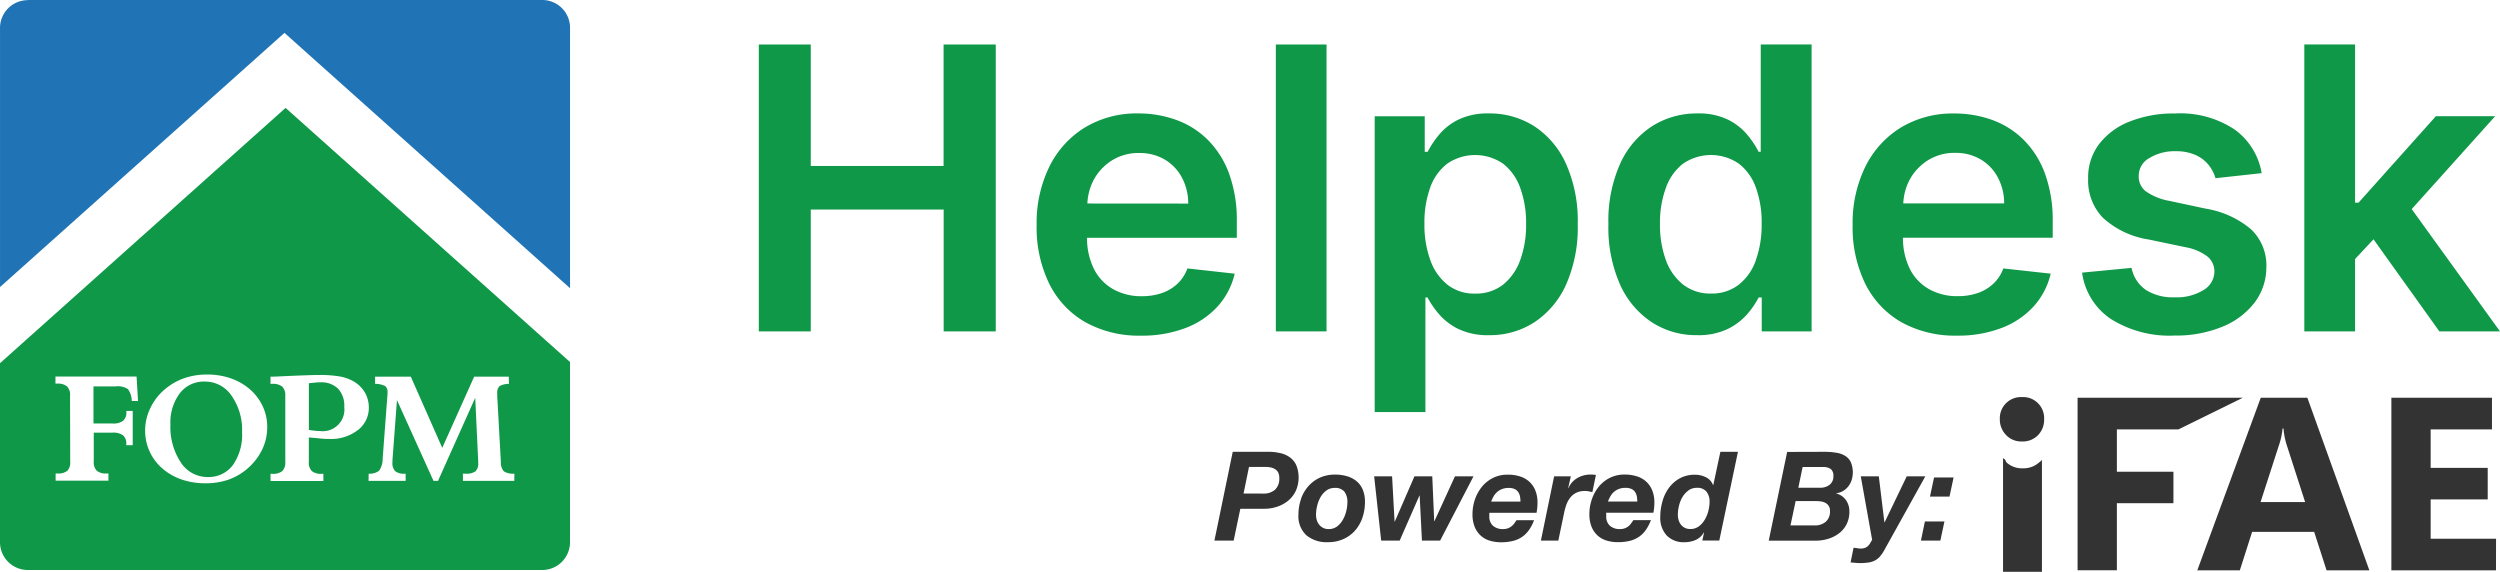 <svg id="Logo" xmlns="http://www.w3.org/2000/svg" xmlns:xlink="http://www.w3.org/1999/xlink" width="129.965" height="29.732" viewBox="0 0 129.965 29.732">
  <defs>
    <clipPath id="clip-path">
      <rect id="Rectangle_22010" data-name="Rectangle 22010" width="129.965" height="29.732" fill="none"/>
    </clipPath>
  </defs>
  <g id="Group_24612" data-name="Group 24612" transform="translate(0 0)">
    <g id="Group_24611" data-name="Group 24611" transform="translate(0 0)" clip-path="url(#clip-path)">
      <path id="Path_315" data-name="Path 315" d="M28.193,0H1.439l0,.008A1.444,1.444,0,0,0,0,1.448V14.923L14.787,1.709,29.633,14.982V1.44A1.442,1.442,0,0,0,28.193,0" transform="translate(0.001 0)" fill="#2074b5"/>
      <path id="Path_316" data-name="Path 316" d="M11.057,12.949a2.034,2.034,0,0,0-.256.012c-.1.012-.215.02-.341.035v2.427c.107.018.21.032.31.041a2.285,2.285,0,0,0,.272.017A1.127,1.127,0,0,0,12.3,14.227a1.288,1.288,0,0,0-.321-.947,1.235,1.235,0,0,0-.918-.332" transform="translate(5.597 6.927)" fill="#0f9848"/>
      <path id="Path_317" data-name="Path 317" d="M7.555,12.923l0,0a1.575,1.575,0,0,0-1.293.608,2.53,2.53,0,0,0-.488,1.626,3.327,3.327,0,0,0,.54,1.97,1.64,1.64,0,0,0,1.392.758,1.566,1.566,0,0,0,1.313-.619,2.734,2.734,0,0,0,.479-1.71,3.094,3.094,0,0,0-.548-1.9,1.654,1.654,0,0,0-1.392-.732" transform="translate(3.086 6.913)" fill="#0f9848"/>
      <path id="Path_318" data-name="Path 318" d="M14.846,3.654,0,16.926v9.31a1.446,1.446,0,0,0,1.44,1.441H28.193a1.447,1.447,0,0,0,1.44-1.441v-9.37ZM5.836,20.061A.879.879,0,0,0,6.4,19.92a.558.558,0,0,0,.169-.464v-.048H6.9v1.781H6.564v-.046A.553.553,0,0,0,6.4,20.68a.859.859,0,0,0-.559-.143H4.874v1.5a.626.626,0,0,0,.155.479.754.754,0,0,0,.519.144h.089v.373H2.892v-.373H2.98a.771.771,0,0,0,.516-.137.6.6,0,0,0,.154-.465v-.025l-.008-3.422a.619.619,0,0,0-.155-.477.739.739,0,0,0-.513-.146H2.883V17.62H7.1l.075,1.271H6.85a1.065,1.065,0,0,0-.2-.619.967.967,0,0,0-.64-.141H4.859V20.06Zm7.791,1.359a3.12,3.12,0,0,1-1.748,1.56,3.633,3.633,0,0,1-1.2.189A3.828,3.828,0,0,1,9.5,22.992a3.042,3.042,0,0,1-.966-.517,2.582,2.582,0,0,1-.989-2.04,2.628,2.628,0,0,1,.261-1.153,2.837,2.837,0,0,1,.728-.967,3.183,3.183,0,0,1,1.015-.6,3.615,3.615,0,0,1,1.219-.2,3.727,3.727,0,0,1,1.168.178,3.019,3.019,0,0,1,.967.517,2.681,2.681,0,0,1,.734.912,2.533,2.533,0,0,1,.255,1.127,2.745,2.745,0,0,1-.264,1.173M18.605,20.4a2.246,2.246,0,0,1-1.457.465,4.063,4.063,0,0,1-.453-.02c-.17-.02-.385-.034-.64-.061v1.27a.622.622,0,0,0,.155.479.744.744,0,0,0,.514.144h.087v.373H14.064v-.373h.091a.772.772,0,0,0,.522-.144.629.629,0,0,0,.154-.479V18.624a.63.63,0,0,0-.154-.477A.765.765,0,0,0,14.155,18h-.091v-.373c.269,0,.62-.023,1.084-.043.709-.029,1.188-.045,1.426-.045a6.3,6.3,0,0,1,1.062.072,2.288,2.288,0,0,1,.7.235,1.617,1.617,0,0,1,.619.58,1.522,1.522,0,0,1,.218.8A1.447,1.447,0,0,1,18.61,20.4Zm8.131,2.642-2.67,0v-.373h.13a.815.815,0,0,0,.52-.12.546.546,0,0,0,.143-.445V22l-.154-3.276-1.934,4.32h-.235l-1.9-4.2-.226,3.018a.321.321,0,0,1-.008.086v.124a.608.608,0,0,0,.14.465.72.72,0,0,0,.491.134h.055v.371h-1.93l.008-.371a.823.823,0,0,0,.542-.155,1.092,1.092,0,0,0,.186-.64l.243-3.241a.371.371,0,0,0,.008-.072v-.111a.388.388,0,0,0-.124-.339A1.156,1.156,0,0,0,19.5,18v-.373h1.856l1.635,3.7,1.659-3.7h1.8l.008.373a1.026,1.026,0,0,0-.49.118.491.491,0,0,0-.118.375v.155l.187,3.4a.715.715,0,0,0,.154.5.912.912,0,0,0,.551.12Z" transform="translate(0 1.955)" fill="#0f9848"/>
      <path id="Path_319" data-name="Path 319" d="M35.305,7.822H28.4V1.507h-2.7V16.422h2.7V10.087h6.909v6.335h2.708V1.507H35.305Z" transform="translate(13.748 0.806)" fill="#0e9848"/>
      <path id="Path_320" data-name="Path 320" d="M43.988,5.2a4.463,4.463,0,0,0-1.63-1.022A5.7,5.7,0,0,0,40.4,3.842a5.2,5.2,0,0,0-2.789.732,4.952,4.952,0,0,0-1.847,2.039,6.65,6.65,0,0,0-.659,3.032,6.652,6.652,0,0,0,.655,3.049,4.7,4.7,0,0,0,1.876,2,5.743,5.743,0,0,0,2.9.7,6.3,6.3,0,0,0,2.315-.4,4.309,4.309,0,0,0,1.666-1.122,3.82,3.82,0,0,0,.884-1.7L42.943,11.9a2.03,2.03,0,0,1-.517.794,2.207,2.207,0,0,1-.807.485,3.125,3.125,0,0,1-1.042.164,2.96,2.96,0,0,1-1.5-.368,2.5,2.5,0,0,1-1-1.062,3.6,3.6,0,0,1-.352-1.606h7.786V9.493a7.108,7.108,0,0,0-.408-2.539A4.819,4.819,0,0,0,43.988,5.2M37.742,8.524a2.919,2.919,0,0,1,.325-1.22,2.717,2.717,0,0,1,.95-1.019A2.591,2.591,0,0,1,40.439,5.9a2.542,2.542,0,0,1,1.329.341,2.4,2.4,0,0,1,.89.936,2.833,2.833,0,0,1,.327,1.351Z" transform="translate(18.786 2.055)" fill="#0e9848"/>
      <rect id="Rectangle_22009" data-name="Rectangle 22009" width="2.636" height="14.915" transform="translate(66.325 2.313)" fill="#0e9848"/>
      <path id="Path_321" data-name="Path 321" d="M56.509,12.726a7.316,7.316,0,0,0,.6-3.13,7.262,7.262,0,0,0-.616-3.15A4.532,4.532,0,0,0,54.837,4.5,4.292,4.292,0,0,0,52.5,3.842a3.471,3.471,0,0,0-1.616.332,3.082,3.082,0,0,0-1,.794,4.967,4.967,0,0,0-.577.869h-.152V3.988H46.554v15.38h2.637V13.41H49.3a4.759,4.759,0,0,0,.594.863,3.165,3.165,0,0,0,1.016.777,3.521,3.521,0,0,0,1.595.319,4.229,4.229,0,0,0,2.359-.677,4.6,4.6,0,0,0,1.646-1.966m-2.386-1.277a2.885,2.885,0,0,1-.89,1.289,2.283,2.283,0,0,1-1.466.47,2.251,2.251,0,0,1-1.423-.456,2.844,2.844,0,0,1-.895-1.271,5.336,5.336,0,0,1-.31-1.9,5.331,5.331,0,0,1,.3-1.887,2.7,2.7,0,0,1,.892-1.246,2.571,2.571,0,0,1,2.907.014,2.788,2.788,0,0,1,.887,1.268,5.349,5.349,0,0,1,.3,1.851,5.367,5.367,0,0,1-.3,1.867" transform="translate(24.911 2.055)" fill="#0e9848"/>
      <path id="Path_322" data-name="Path 322" d="M62.389,7.086h-.107a4.966,4.966,0,0,0-.577-.869,3.114,3.114,0,0,0-1-.794,3.471,3.471,0,0,0-1.616-.332,4.31,4.31,0,0,0-2.338.657,4.548,4.548,0,0,0-1.664,1.946,7.259,7.259,0,0,0-.616,3.148,7.318,7.318,0,0,0,.6,3.132,4.59,4.59,0,0,0,1.646,1.966,4.22,4.22,0,0,0,2.359.677,3.521,3.521,0,0,0,1.595-.319,3.262,3.262,0,0,0,1.021-.777,4.489,4.489,0,0,0,.589-.863h.16v1.764h2.593V1.507H62.39Zm-.255,5.645A2.784,2.784,0,0,1,61.239,14a2.262,2.262,0,0,1-1.428.454,2.288,2.288,0,0,1-1.46-.468,2.869,2.869,0,0,1-.9-1.289,5.374,5.374,0,0,1-.3-1.868,5.3,5.3,0,0,1,.3-1.848,2.764,2.764,0,0,1,.889-1.27A2.566,2.566,0,0,1,61.25,7.7a2.714,2.714,0,0,1,.887,1.245,5.3,5.3,0,0,1,.3,1.887,5.411,5.411,0,0,1-.307,1.9" transform="translate(29.144 0.806)" fill="#0e9848"/>
      <path id="Path_323" data-name="Path 323" d="M70.575,11.9a2.036,2.036,0,0,1-.517.792,2.234,2.234,0,0,1-.809.485,3.116,3.116,0,0,1-1.041.164,2.96,2.96,0,0,1-1.5-.368,2.505,2.505,0,0,1-1-1.062,3.622,3.622,0,0,1-.35-1.606h7.784V9.493a7.119,7.119,0,0,0-.408-2.539A4.8,4.8,0,0,0,71.618,5.2a4.483,4.483,0,0,0-1.63-1.022,5.737,5.737,0,0,0-1.956-.333,5.2,5.2,0,0,0-2.789.734A4.963,4.963,0,0,0,63.4,6.613a6.652,6.652,0,0,0-.659,3.033,6.67,6.67,0,0,0,.655,3.047,4.716,4.716,0,0,0,1.876,2,5.743,5.743,0,0,0,2.9.7,6.3,6.3,0,0,0,2.315-.4,4.3,4.3,0,0,0,1.666-1.122,3.82,3.82,0,0,0,.884-1.7ZM65.7,7.3a2.726,2.726,0,0,1,.949-1.019,2.609,2.609,0,0,1,1.421-.39,2.554,2.554,0,0,1,1.329.342,2.374,2.374,0,0,1,.89.936,2.852,2.852,0,0,1,.329,1.351H65.374A2.891,2.891,0,0,1,65.7,7.3" transform="translate(33.57 2.055)" fill="#0e9848"/>
      <path id="Path_324" data-name="Path 324" d="M80.09,11.823a2.6,2.6,0,0,0-.783-1.945,4.856,4.856,0,0,0-2.366-1.085l-1.907-.408a3.028,3.028,0,0,1-1.22-.5.963.963,0,0,1-.361-.794A1.048,1.048,0,0,1,74,6.165a2.512,2.512,0,0,1,1.382-.358,2.443,2.443,0,0,1,1.033.2,1.814,1.814,0,0,1,.674.517,2.01,2.01,0,0,1,.355.685l2.4-.263a3.516,3.516,0,0,0-1.4-2.264,5.106,5.106,0,0,0-3.1-.838,6.192,6.192,0,0,0-2.362.419,3.684,3.684,0,0,0-1.593,1.179,2.866,2.866,0,0,0-.566,1.8,2.782,2.782,0,0,0,.766,2.022,4.533,4.533,0,0,0,2.381,1.131l1.908.4a2.653,2.653,0,0,1,1.141.48,1,1,0,0,1,.368.8,1.126,1.126,0,0,1-.574.953A2.661,2.661,0,0,1,75.3,13.4a2.577,2.577,0,0,1-1.477-.385,1.806,1.806,0,0,1-.743-1.144l-2.571.247a3.449,3.449,0,0,0,1.492,2.407,5.724,5.724,0,0,0,3.307.864,6.346,6.346,0,0,0,2.478-.453,4.006,4.006,0,0,0,1.686-1.256,3.038,3.038,0,0,0,.616-1.861" transform="translate(37.731 2.055)" fill="#0e9848"/>
      <path id="Path_325" data-name="Path 325" d="M80.673,12.661l.959-1.027,3.425,4.788h3.152l-4.59-6.358,4.337-4.828H84.875l-4.02,4.493h-.181V1.507H78.036V16.422h2.637Z" transform="translate(41.756 0.806)" fill="#0e9848"/>
      <path id="Path_326" data-name="Path 326" d="M83.357,22.442H81.132l-.645-2H77.262l-.639,2H74.411l3.3-8.973h2.422Zm-3.339-3.548-.973-3.015a3.824,3.824,0,0,1-.152-.807h-.051a3.392,3.392,0,0,1-.158.781L77.7,18.894Z" transform="translate(39.817 7.207)" fill="#333"/>
      <path id="Path_327" data-name="Path 327" d="M75.6,15.115H72.4v2.2h2.94v1.638H72.4v3.486H70.357V13.469h8.592Z" transform="translate(37.648 7.207)" fill="#333"/>
      <path id="Path_328" data-name="Path 328" d="M86.422,22.442H80.984V13.469h5.229v1.647H83.026v2h2.966v1.639H83.026V20.8h3.4Z" transform="translate(43.334 7.207)" fill="#333"/>
      <path id="Path_329" data-name="Path 329" d="M68.876,15.756a1.093,1.093,0,0,1-.829-.338,1.155,1.155,0,0,1-.322-.827,1.1,1.1,0,0,1,1.053-1.144c.032,0,.066,0,.1,0a1.095,1.095,0,0,1,1.15,1.144,1.146,1.146,0,0,1-.319.838,1.109,1.109,0,0,1-.83.327" transform="translate(36.238 7.195)" fill="#333"/>
      <path id="Path_330" data-name="Path 330" d="M69.687,15.753a1.211,1.211,0,0,1-.838.287,1.176,1.176,0,0,1-.83-.3c-.074-.069-.017-.143-.186-.223v5.905h2.022V15.575c0,.064-.107.123-.167.178" transform="translate(36.297 8.305)" fill="#333"/>
      <path id="Path_331" data-name="Path 331" d="M43.914,15.3a2.784,2.784,0,0,1,.64.069,1.334,1.334,0,0,1,.5.223,1.029,1.029,0,0,1,.332.413,1.733,1.733,0,0,1-.026,1.322,1.509,1.509,0,0,1-.391.508,1.778,1.778,0,0,1-.57.316,2.074,2.074,0,0,1-.682.111H42.474l-.347,1.655h-1l.952-4.616Zm-.244,2.172a.891.891,0,0,0,.608-.2.78.78,0,0,0,.221-.611.6.6,0,0,0-.061-.289.434.434,0,0,0-.163-.173.722.722,0,0,0-.229-.087,1.32,1.32,0,0,0-.261-.026h-.861l-.282,1.383Z" transform="translate(22.006 8.187)" fill="#333"/>
      <path id="Path_332" data-name="Path 332" d="M44.1,17.349a2.005,2.005,0,0,1,.379-.663,1.806,1.806,0,0,1,.6-.45,1.883,1.883,0,0,1,.8-.164,2.13,2.13,0,0,1,.626.087A1.382,1.382,0,0,1,47,16.42a1.162,1.162,0,0,1,.319.441,1.619,1.619,0,0,1,.112.626,2.535,2.535,0,0,1-.132.824,1.959,1.959,0,0,1-.382.669,1.783,1.783,0,0,1-.608.445,1.951,1.951,0,0,1-.812.161,1.643,1.643,0,0,1-1.11-.358,1.348,1.348,0,0,1-.414-1.076,2.429,2.429,0,0,1,.132-.8m.823,1.088a.688.688,0,0,0,.126.239.606.606,0,0,0,.488.226.714.714,0,0,0,.441-.138,1.146,1.146,0,0,0,.3-.35,1.637,1.637,0,0,0,.177-.456,1.928,1.928,0,0,0,.058-.459.877.877,0,0,0-.15-.536.609.609,0,0,0-.517-.2.7.7,0,0,0-.434.14,1.123,1.123,0,0,0-.3.345,1.707,1.707,0,0,0-.172.45,1.894,1.894,0,0,0-.058.456.97.97,0,0,0,.041.284" transform="translate(23.528 8.6)" fill="#333"/>
      <path id="Path_333" data-name="Path 333" d="M49.019,19.473,48.9,17.127H48.89l-1.029,2.346H46.9l-.365-3.342h.932l.129,2.353h.012l1.022-2.353h.926l.1,2.333h.012l1.067-2.333h.964l-1.735,3.342Z" transform="translate(24.902 8.631)" fill="#333"/>
      <path id="Path_334" data-name="Path 334" d="M50.74,18.114v.137a.641.641,0,0,0,.18.471.753.753,0,0,0,.554.181.63.63,0,0,0,.241-.043.706.706,0,0,0,.186-.106.722.722,0,0,0,.141-.149c.041-.055.078-.109.112-.161h.913a2.364,2.364,0,0,1-.258.5,1.429,1.429,0,0,1-.353.359,1.455,1.455,0,0,1-.479.216,2.511,2.511,0,0,1-.632.071,1.944,1.944,0,0,1-.608-.091,1.208,1.208,0,0,1-.465-.275,1.242,1.242,0,0,1-.3-.456,1.733,1.733,0,0,1-.106-.632,2.375,2.375,0,0,1,.127-.772,2.138,2.138,0,0,1,.364-.66,1.756,1.756,0,0,1,.576-.459,1.686,1.686,0,0,1,.764-.17,2.068,2.068,0,0,1,.634.091,1.291,1.291,0,0,1,.488.275,1.243,1.243,0,0,1,.315.459,1.66,1.66,0,0,1,.112.636,2.913,2.913,0,0,1-.051.523h-2.45a.445.445,0,0,0-.006.058m1.6-.895a.634.634,0,0,0-.088-.229.456.456,0,0,0-.186-.166.733.733,0,0,0-.321-.061.932.932,0,0,0-.341.058.868.868,0,0,0-.258.155.9.9,0,0,0-.183.226,1.982,1.982,0,0,0-.126.272h1.524a1.418,1.418,0,0,0-.023-.255" transform="translate(26.683 8.6)" fill="#333"/>
      <path id="Path_335" data-name="Path 335" d="M53.738,16.163l-.135.6.012.012a1.1,1.1,0,0,1,.467-.527,1.349,1.349,0,0,1,.679-.178,1.942,1.942,0,0,1,.282.02l-.186.892-.193-.04a1.031,1.031,0,0,0-.193-.018.991.991,0,0,0-.447.091.908.908,0,0,0-.309.246,1.314,1.314,0,0,0-.2.352,3.185,3.185,0,0,0-.118.411l-.309,1.48h-.906l.688-3.342Z" transform="translate(27.923 8.6)" fill="#333"/>
      <path id="Path_336" data-name="Path 336" d="M54.7,18.114v.137a.641.641,0,0,0,.18.471.753.753,0,0,0,.554.181.63.63,0,0,0,.241-.043.706.706,0,0,0,.186-.106A.723.723,0,0,0,56,18.6c.041-.055.078-.109.112-.161h.913a2.363,2.363,0,0,1-.258.5,1.429,1.429,0,0,1-.353.359,1.455,1.455,0,0,1-.479.216,2.511,2.511,0,0,1-.632.071,1.944,1.944,0,0,1-.608-.091,1.208,1.208,0,0,1-.465-.275,1.242,1.242,0,0,1-.3-.456,1.733,1.733,0,0,1-.106-.632,2.336,2.336,0,0,1,.129-.772,2.1,2.1,0,0,1,.362-.66,1.756,1.756,0,0,1,.576-.459,1.686,1.686,0,0,1,.764-.17,2.068,2.068,0,0,1,.634.091,1.291,1.291,0,0,1,.488.275,1.243,1.243,0,0,1,.315.459,1.66,1.66,0,0,1,.112.636,2.912,2.912,0,0,1-.051.523H54.7a.445.445,0,0,0-.006.058m1.6-.895a.633.633,0,0,0-.088-.229.456.456,0,0,0-.186-.166.732.732,0,0,0-.321-.061.932.932,0,0,0-.341.058.868.868,0,0,0-.258.155.9.9,0,0,0-.183.226,1.98,1.98,0,0,0-.126.272h1.524a1.418,1.418,0,0,0-.023-.255" transform="translate(28.801 8.6)" fill="#333"/>
      <path id="Path_337" data-name="Path 337" d="M58.49,19.49a.911.911,0,0,1-.422.391,1.415,1.415,0,0,1-.576.118,1.221,1.221,0,0,1-.935-.352,1.349,1.349,0,0,1-.332-.959,2.914,2.914,0,0,1,.112-.807,2.13,2.13,0,0,1,.332-.7,1.746,1.746,0,0,1,.566-.5,1.63,1.63,0,0,1,.8-.19,1.255,1.255,0,0,1,.556.129.733.733,0,0,1,.376.408h.014L59.35,15.3h.913l-.97,4.614h-.881L58.5,19.5Zm-.8-2.178a1.1,1.1,0,0,0-.313.342,1.651,1.651,0,0,0-.18.453,2.05,2.05,0,0,0-.058.465.963.963,0,0,0,.041.284.706.706,0,0,0,.123.236.6.6,0,0,0,.2.161.612.612,0,0,0,.282.061.724.724,0,0,0,.444-.138,1.175,1.175,0,0,0,.312-.353,1.7,1.7,0,0,0,.186-.462,1.906,1.906,0,0,0,.061-.462.808.808,0,0,0-.161-.527.6.6,0,0,0-.494-.2.736.736,0,0,0-.445.135" transform="translate(30.086 8.188)" fill="#333"/>
      <path id="Path_338" data-name="Path 338" d="M62.781,15.3a3.81,3.81,0,0,1,.623.046,1.258,1.258,0,0,1,.47.164.8.8,0,0,1,.295.33,1.373,1.373,0,0,1,.045.918,1.057,1.057,0,0,1-.169.329.993.993,0,0,1-.27.243.9.9,0,0,1-.364.123v.014a.873.873,0,0,1,.505.345,1.009,1.009,0,0,1,.177.591,1.436,1.436,0,0,1-.144.66,1.388,1.388,0,0,1-.39.471A1.761,1.761,0,0,1,63,19.82a2.24,2.24,0,0,1-.662.1H59.9l.958-4.614Zm-.488,3.827a.853.853,0,0,0,.568-.187.693.693,0,0,0,.223-.557.446.446,0,0,0-.264-.442.76.76,0,0,0-.258-.068q-.14-.014-.276-.014H61.3l-.27,1.268Zm.289-1.959a.776.776,0,0,0,.479-.152.534.534,0,0,0,.2-.456.426.426,0,0,0-.144-.371.682.682,0,0,0-.39-.1H61.662l-.224,1.079Z" transform="translate(32.049 8.188)" fill="#333"/>
      <path id="Path_339" data-name="Path 339" d="M64.207,20.29a.965.965,0,0,1-.27.216,1.026,1.026,0,0,1-.338.106,2.9,2.9,0,0,1-.447.029,2.131,2.131,0,0,1-.238-.012c-.081-.009-.163-.015-.244-.02l.155-.761a.934.934,0,0,1,.183.018.846.846,0,0,0,.184.02.577.577,0,0,0,.256-.049.523.523,0,0,0,.158-.117.852.852,0,0,0,.1-.144.951.951,0,0,1,.086-.137L63.2,16.131h.938l.29,2.39h.012l1.15-2.39h.966l-2.115,3.805a1.878,1.878,0,0,1-.238.353" transform="translate(33.534 8.631)" fill="#333"/>
      <path id="Path_340" data-name="Path 340" d="M66.275,18.456l-.212.995h-1.01l.206-.995Zm-.752-1.293.212-.995h1.016l-.213.995Z" transform="translate(34.809 8.652)" fill="#333"/>
    </g>
  </g>
</svg>
